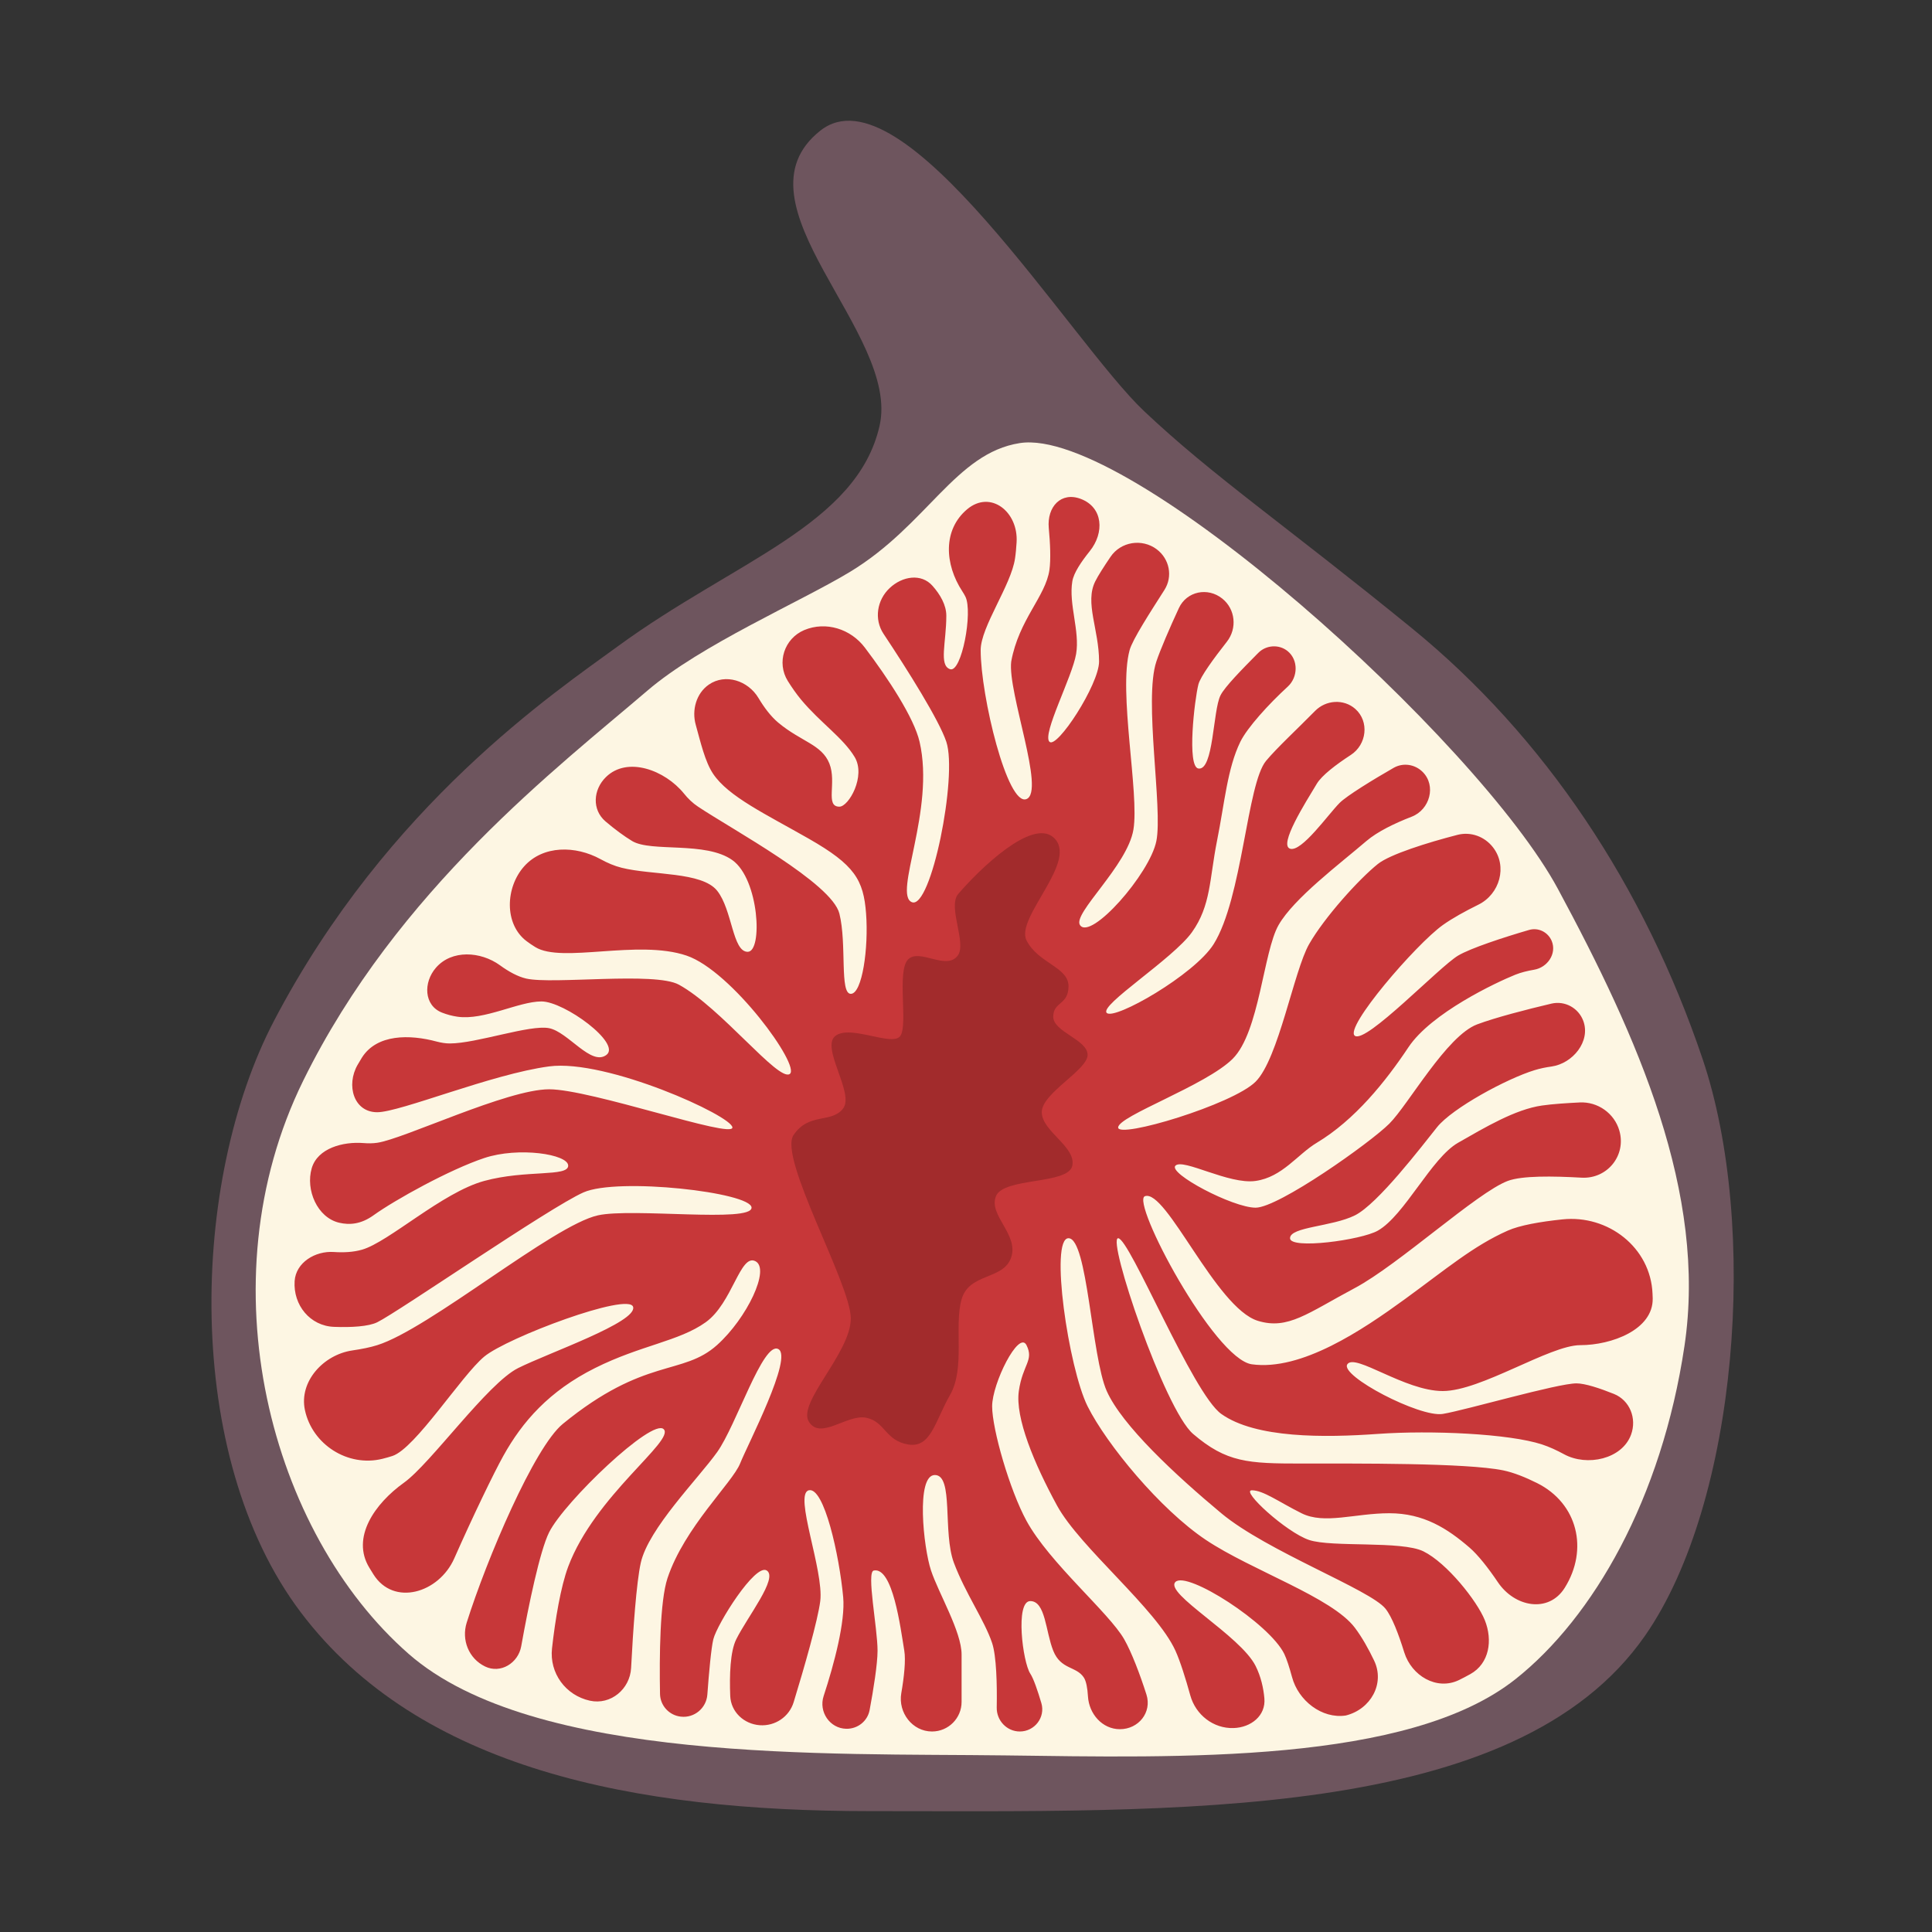 <?xml version="1.0" encoding="UTF-8"?> <svg xmlns="http://www.w3.org/2000/svg" xmlns:xlink="http://www.w3.org/1999/xlink" xmlns:svgjs="http://svgjs.com/svgjs" version="1.1" width="32" height="32"><rect width="100%" height="100%" fill="#333333" stroke="none"/><svg xmlns="http://www.w3.org/2000/svg" width="32" height="32" viewBox="0 0 32 32" fill="none"><path d="M27.25 27.088C25.1 30.187 19.47 29.998 14.409 29.998C10.511 29.998 6.945 29.302 4.984 26.708C3.023 24.115 3.149 19.56 4.541 16.903C6.42 13.315 9.21 11.453 10.234 10.704C12.167 9.291 14.191 8.698 14.568 7.055C14.922 5.516 12.069 3.366 13.587 2.164C14.955 1.081 17.742 5.67 18.95 6.81C20.088 7.885 21.284 8.694 23.383 10.404C25.59 12.202 27.236 14.685 28.199 17.536C29.136 20.307 28.787 24.874 27.25 27.088Z" fill="#6E555E"></path><path d="M16.891 7.339C15.826 7.505 15.355 8.7 14.077 9.473C13.249 9.973 11.61 10.679 10.723 11.439C9.262 12.691 6.579 14.733 5.022 17.9C3.375 21.251 4.483 25.392 6.769 27.394C8.838 29.207 13.756 29.037 16.645 29.075C19.534 29.112 23.33 29.22 25.105 27.809C26.389 26.789 27.522 24.826 27.9 22.295C28.278 19.765 27.126 17.177 25.804 14.723C24.482 12.268 18.703 7.055 16.891 7.339Z" fill="#FDF6E3"></path><path d="M17.761 9.629C17.784 9.489 17.907 9.307 18.049 9.13C18.296 8.823 18.271 8.405 17.903 8.264C17.574 8.138 17.339 8.395 17.371 8.746C17.395 9 17.406 9.267 17.382 9.439C17.318 9.882 16.876 10.261 16.749 10.957C16.686 11.463 17.318 13.108 17.002 13.235C16.686 13.361 16.243 11.527 16.243 10.768C16.243 10.383 16.749 9.692 16.812 9.249C16.824 9.171 16.832 9.079 16.838 8.982C16.869 8.477 16.407 8.11 16.019 8.435C15.613 8.777 15.647 9.346 15.937 9.791C15.959 9.825 15.977 9.855 15.99 9.882C16.117 10.135 15.927 11.147 15.737 11.084C15.547 11.021 15.674 10.641 15.674 10.198C15.674 10.021 15.572 9.846 15.446 9.704C15.259 9.491 14.945 9.544 14.738 9.738C14.525 9.936 14.474 10.256 14.634 10.498C15.035 11.101 15.554 11.927 15.674 12.286C15.864 12.855 15.421 15.069 15.104 14.943C14.788 14.816 15.493 13.42 15.231 12.286C15.139 11.888 14.709 11.234 14.325 10.727C14.091 10.417 13.68 10.286 13.321 10.436C12.99 10.576 12.859 10.975 13.049 11.28C13.116 11.387 13.19 11.494 13.27 11.59C13.586 11.969 13.966 12.222 14.156 12.539C14.345 12.855 14.058 13.361 13.903 13.361C13.661 13.361 13.863 12.962 13.737 12.646C13.61 12.329 13.27 12.286 12.89 11.969C12.766 11.865 12.655 11.716 12.562 11.56C12.391 11.274 12.015 11.15 11.741 11.339C11.532 11.483 11.455 11.762 11.524 12.006C11.605 12.298 11.678 12.617 11.811 12.816C12.064 13.195 12.683 13.484 13.397 13.892C14.156 14.326 14.303 14.572 14.345 15.132C14.388 15.697 14.282 16.461 14.092 16.461C13.903 16.461 14.029 15.638 13.903 15.132C13.776 14.626 12.131 13.741 11.562 13.361C11.473 13.302 11.395 13.227 11.328 13.143C11.015 12.757 10.393 12.522 10.037 12.87C9.823 13.079 9.802 13.411 10.029 13.605C10.18 13.734 10.342 13.853 10.47 13.93C10.786 14.12 11.688 13.93 12.131 14.247C12.574 14.563 12.637 15.765 12.384 15.765C12.131 15.765 12.131 15.069 11.878 14.753C11.625 14.436 10.803 14.5 10.297 14.373C10.179 14.344 10.06 14.293 9.946 14.23C9.533 14.004 8.997 13.998 8.683 14.348C8.37 14.697 8.348 15.306 8.721 15.588C8.765 15.621 8.813 15.654 8.865 15.686C9.307 15.961 10.564 15.554 11.372 15.828C12.12 16.082 13.27 17.663 13.08 17.789C12.89 17.916 11.94 16.689 11.244 16.309C10.844 16.091 9.158 16.309 8.715 16.208C8.577 16.176 8.426 16.094 8.281 15.988C7.959 15.755 7.481 15.728 7.221 16.028C7.009 16.271 7.02 16.654 7.321 16.772C7.4 16.803 7.486 16.827 7.577 16.84C8.02 16.904 8.589 16.587 8.968 16.587C9.348 16.587 10.297 17.283 10.044 17.473C9.791 17.663 9.411 17.093 9.095 17.03C8.779 16.967 7.893 17.283 7.45 17.283C7.38 17.283 7.308 17.271 7.234 17.252C6.786 17.131 6.242 17.125 5.994 17.518C5.971 17.555 5.947 17.595 5.923 17.637C5.729 17.975 5.858 18.422 6.248 18.422C6.628 18.422 8.146 17.789 9.095 17.663C10.044 17.536 12.131 18.485 12.131 18.675C12.131 18.864 9.791 18.042 9.095 18.042C8.399 18.042 6.691 18.864 6.248 18.928C6.173 18.939 6.098 18.939 6.025 18.933C5.68 18.905 5.26 19.018 5.163 19.35C5.059 19.707 5.254 20.166 5.617 20.252C5.788 20.292 5.977 20.279 6.185 20.13C6.549 19.869 7.45 19.371 8.02 19.181C8.589 18.991 9.411 19.117 9.411 19.307C9.411 19.497 8.715 19.371 8.02 19.56C7.324 19.75 6.438 20.573 5.995 20.699C5.852 20.74 5.688 20.748 5.53 20.737C5.221 20.716 4.9 20.911 4.88 21.219C4.854 21.616 5.136 21.963 5.534 21.977C5.82 21.988 6.106 21.971 6.248 21.901C6.599 21.729 9.095 20.003 9.664 19.75C10.234 19.497 12.448 19.75 12.448 20.003C12.448 20.256 10.473 20.003 9.903 20.13C9.16 20.295 7.108 22.012 6.248 22.28C6.136 22.316 5.99 22.345 5.833 22.368C5.357 22.439 4.951 22.882 5.05 23.353C5.171 23.927 5.762 24.303 6.332 24.163C6.395 24.147 6.453 24.131 6.501 24.115C6.881 23.988 7.64 22.787 8.02 22.47C8.399 22.154 10.423 21.395 10.487 21.648C10.55 21.901 9.087 22.407 8.581 22.66C8.075 22.913 7.134 24.241 6.691 24.558C6.211 24.901 5.81 25.466 6.119 25.969C6.141 26.006 6.163 26.041 6.185 26.076C6.519 26.61 7.269 26.388 7.524 25.812C7.831 25.117 8.181 24.393 8.336 24.115C8.652 23.546 9.095 23.04 9.854 22.66C10.613 22.28 11.246 22.217 11.688 21.901C12.131 21.585 12.258 20.762 12.511 20.889C12.764 21.015 12.371 21.834 11.878 22.277C11.304 22.793 10.684 22.47 9.321 23.585C8.85 23.971 8.063 25.82 7.73 26.876C7.64 27.162 7.764 27.471 8.034 27.602C8.29 27.727 8.583 27.547 8.633 27.267C8.753 26.596 8.942 25.687 9.095 25.38C9.348 24.874 10.803 23.482 10.993 23.672C11.182 23.862 9.854 24.77 9.411 25.949C9.287 26.28 9.195 26.833 9.143 27.303C9.098 27.713 9.369 28.081 9.771 28.169C10.115 28.244 10.434 27.978 10.453 27.627C10.486 26.988 10.541 26.212 10.613 25.886C10.74 25.317 11.562 24.494 11.878 24.052C12.195 23.609 12.637 22.217 12.89 22.344C13.143 22.47 12.384 23.925 12.258 24.241C12.131 24.558 11.336 25.298 11.056 26.139C10.93 26.518 10.92 27.433 10.932 28.058C10.936 28.252 11.085 28.412 11.277 28.433C11.501 28.459 11.7 28.291 11.716 28.067C11.742 27.707 11.78 27.292 11.815 27.151C11.878 26.898 12.511 25.886 12.701 26.013C12.89 26.139 12.384 26.772 12.195 27.151C12.094 27.352 12.081 27.748 12.095 28.091C12.106 28.354 12.321 28.556 12.584 28.575C12.838 28.593 13.072 28.436 13.146 28.192C13.322 27.616 13.546 26.836 13.586 26.519C13.649 26.013 13.143 24.747 13.396 24.684C13.649 24.621 13.902 25.76 13.966 26.456C14.002 26.857 13.819 27.553 13.642 28.092C13.557 28.352 13.743 28.628 14.016 28.634C14.205 28.638 14.37 28.508 14.404 28.322C14.466 27.991 14.535 27.561 14.535 27.341C14.535 26.962 14.348 26.038 14.472 26.013C14.788 25.949 14.915 26.962 14.978 27.341C15.004 27.499 14.975 27.775 14.928 28.045C14.873 28.366 15.112 28.679 15.437 28.679C15.708 28.679 15.927 28.459 15.927 28.189V27.404C15.927 27.025 15.547 26.392 15.421 26.013C15.294 25.633 15.168 24.431 15.484 24.431C15.8 24.431 15.61 25.38 15.8 25.886C15.99 26.392 16.306 26.835 16.433 27.215C16.504 27.429 16.516 27.903 16.509 28.282C16.505 28.497 16.676 28.679 16.891 28.679C17.137 28.679 17.318 28.444 17.248 28.208C17.187 28.003 17.119 27.802 17.065 27.721C16.939 27.531 16.812 26.519 17.065 26.519C17.318 26.519 17.318 27.025 17.445 27.341C17.571 27.657 17.825 27.594 17.951 27.784C17.992 27.846 18.012 27.964 18.02 28.097C18.037 28.388 18.258 28.641 18.549 28.641C18.858 28.641 19.082 28.362 18.989 28.068C18.882 27.732 18.741 27.363 18.62 27.151C18.367 26.709 17.382 25.886 17.002 25.19C16.723 24.678 16.433 23.672 16.433 23.293C16.433 22.913 16.875 22.027 17.002 22.28C17.129 22.534 16.939 22.597 16.875 23.04C16.812 23.482 17.129 24.241 17.508 24.937C17.888 25.633 19.153 26.645 19.469 27.341C19.547 27.513 19.639 27.805 19.715 28.081C19.804 28.403 20.098 28.633 20.432 28.622C20.721 28.613 20.968 28.417 20.942 28.129C20.927 27.96 20.885 27.77 20.797 27.594C20.544 27.088 19.279 26.392 19.469 26.202C19.659 26.013 21.025 26.888 21.272 27.395C21.311 27.476 21.357 27.618 21.4 27.777C21.503 28.166 21.894 28.474 22.291 28.414C22.703 28.311 22.943 27.885 22.759 27.503C22.668 27.312 22.56 27.119 22.442 26.962C22.063 26.456 20.734 26.013 19.975 25.507C19.216 25 18.331 23.925 18.014 23.293C17.698 22.66 17.382 20.509 17.698 20.509C18.014 20.509 18.077 22.47 18.331 23.04C18.584 23.609 19.469 24.431 20.228 25.064C20.987 25.696 22.695 26.329 22.948 26.645C23.055 26.778 23.166 27.068 23.259 27.369C23.38 27.756 23.795 28.003 24.161 27.829C24.221 27.8 24.287 27.765 24.354 27.728C24.668 27.553 24.727 27.169 24.593 26.835C24.466 26.519 23.967 25.888 23.576 25.695C23.212 25.516 22.063 25.633 21.683 25.507C21.304 25.38 20.544 24.684 20.734 24.684C20.924 24.684 21.177 24.874 21.557 25.064C21.936 25.254 22.442 25.064 23.012 25.064C23.581 25.064 23.975 25.318 24.34 25.633C24.48 25.754 24.648 25.967 24.808 26.204C25.087 26.621 25.651 26.724 25.917 26.299C26.315 25.662 26.13 24.899 25.458 24.564C25.265 24.468 25.072 24.39 24.898 24.354C24.287 24.228 22.442 24.241 21.557 24.241C20.671 24.241 20.315 24.224 19.761 23.75C19.288 23.345 18.331 20.509 18.52 20.509C18.71 20.509 19.753 23.08 20.228 23.419C20.797 23.825 21.936 23.813 22.822 23.75C23.707 23.687 24.998 23.746 25.542 23.925C25.661 23.964 25.785 24.021 25.906 24.087C26.287 24.294 26.868 24.168 27.016 23.761C27.113 23.494 26.996 23.195 26.732 23.088C26.5 22.995 26.255 22.913 26.111 22.913C25.795 22.913 24.277 23.356 23.897 23.419C23.518 23.482 22.189 22.787 22.316 22.597C22.442 22.407 23.265 23.04 23.897 23.04C24.53 23.04 25.668 22.28 26.174 22.28C26.693 22.28 27.383 22.024 27.374 21.506C27.373 21.479 27.372 21.453 27.371 21.427C27.34 20.664 26.637 20.116 25.877 20.197C25.511 20.235 25.17 20.295 24.973 20.383C24.403 20.636 23.96 21.015 23.265 21.521C22.569 22.027 21.557 22.711 20.734 22.597C20.108 22.509 18.725 19.899 18.963 19.813C19.316 19.687 20.139 21.663 20.834 21.877C21.333 22.03 21.657 21.751 22.442 21.333C23.168 20.946 24.466 19.75 24.973 19.56C25.21 19.471 25.718 19.479 26.197 19.506C26.622 19.529 26.939 19.138 26.822 18.728C26.74 18.44 26.464 18.245 26.165 18.26C25.951 18.271 25.719 18.285 25.54 18.311C25.097 18.374 24.593 18.675 24.15 18.928C23.707 19.181 23.265 20.13 22.822 20.383C22.547 20.54 21.367 20.699 21.367 20.509C21.367 20.319 22.063 20.319 22.442 20.13C22.822 19.94 23.549 18.986 23.802 18.67C24.055 18.354 24.955 17.867 25.415 17.726C25.505 17.698 25.601 17.678 25.698 17.665C26.052 17.614 26.348 17.247 26.225 16.911C26.146 16.696 25.921 16.571 25.697 16.623C25.284 16.72 24.764 16.855 24.466 16.967C23.96 17.157 23.328 18.295 23.012 18.611C22.695 18.928 21.177 20.003 20.797 20.003C20.418 20.003 19.343 19.434 19.469 19.307C19.596 19.181 20.355 19.624 20.797 19.56C21.24 19.497 21.493 19.117 21.81 18.928C22.442 18.548 22.948 17.916 23.328 17.346C23.707 16.777 24.783 16.271 25.099 16.144C25.194 16.106 25.301 16.08 25.408 16.062C25.631 16.025 25.787 15.797 25.702 15.587C25.641 15.439 25.48 15.358 25.326 15.403C24.909 15.524 24.354 15.706 24.15 15.828C23.834 16.018 22.632 17.283 22.442 17.157C22.253 17.03 23.454 15.638 23.897 15.322C24.055 15.209 24.268 15.092 24.485 14.985C24.842 14.81 24.972 14.348 24.729 14.035C24.59 13.855 24.36 13.771 24.14 13.828C23.646 13.955 23.021 14.151 22.822 14.31C22.506 14.563 21.936 15.195 21.683 15.638C21.43 16.081 21.177 17.536 20.797 17.916C20.418 18.295 18.52 18.864 18.52 18.675C18.52 18.485 19.975 17.979 20.418 17.536C20.861 17.093 20.924 15.765 21.177 15.322C21.43 14.879 22.189 14.31 22.632 13.93C22.815 13.774 23.1 13.636 23.382 13.527C23.683 13.411 23.792 13.013 23.564 12.786C23.436 12.658 23.24 12.628 23.083 12.718C22.744 12.912 22.306 13.181 22.189 13.298C21.999 13.488 21.557 14.12 21.367 14.057C21.177 13.994 21.62 13.298 21.81 12.982C21.893 12.843 22.127 12.665 22.374 12.504C22.638 12.332 22.683 11.951 22.448 11.742C22.256 11.572 21.961 11.593 21.782 11.775C21.488 12.074 21.151 12.385 20.97 12.602C20.653 12.982 20.579 14.874 20.102 15.638C19.785 16.144 18.457 16.904 18.331 16.777C18.204 16.651 19.426 15.883 19.742 15.441C20.058 14.998 20.031 14.563 20.157 13.93C20.284 13.298 20.328 12.729 20.544 12.286C20.659 12.052 21.012 11.663 21.329 11.373C21.5 11.216 21.507 10.932 21.328 10.785C21.184 10.668 20.971 10.682 20.841 10.814L20.819 10.836C20.582 11.076 20.285 11.376 20.215 11.518C20.088 11.771 20.102 12.769 19.849 12.729C19.656 12.698 19.785 11.59 19.849 11.337C19.881 11.209 20.106 10.902 20.32 10.63C20.494 10.409 20.463 10.089 20.244 9.914C20.004 9.722 19.655 9.793 19.526 10.072C19.373 10.401 19.214 10.773 19.153 10.957C18.942 11.59 19.262 13.385 19.153 13.93C19.044 14.476 18.063 15.585 17.888 15.322C17.761 15.132 18.673 14.341 18.773 13.741C18.873 13.14 18.52 11.463 18.71 10.768C18.758 10.592 19.051 10.141 19.286 9.772C19.429 9.548 19.371 9.258 19.159 9.098C18.915 8.915 18.563 8.971 18.393 9.224C18.287 9.38 18.188 9.534 18.141 9.629C17.963 9.984 18.204 10.427 18.204 10.957C18.204 11.337 17.506 12.41 17.382 12.286C17.257 12.161 17.761 11.21 17.824 10.831C17.888 10.451 17.698 10.008 17.761 9.629Z" fill="#C73739"></path><path d="M17.445 13.867C17.09 13.563 16.243 14.373 15.863 14.816C15.701 15.043 16.015 15.625 15.863 15.828C15.673 16.081 15.231 15.701 15.041 15.891C14.851 16.081 15.041 16.966 14.914 17.156C14.788 17.346 14.092 16.966 13.839 17.156C13.586 17.346 14.155 18.105 13.966 18.358C13.776 18.611 13.396 18.421 13.143 18.801C12.89 19.18 14.092 21.268 14.092 21.837C14.092 22.407 13.206 23.229 13.396 23.545C13.586 23.861 14.029 23.419 14.345 23.482C14.661 23.545 14.661 23.861 15.041 23.925C15.42 23.988 15.484 23.545 15.737 23.102C15.99 22.66 15.8 21.964 15.927 21.521C16.053 21.078 16.622 21.205 16.749 20.825C16.875 20.445 16.369 20.129 16.496 19.813C16.622 19.497 17.698 19.623 17.761 19.307C17.824 18.991 17.255 18.738 17.255 18.421C17.255 18.105 18.014 17.725 18.014 17.472C18.014 17.219 17.445 17.093 17.445 16.84C17.445 16.587 17.698 16.65 17.698 16.334C17.698 16.017 17.192 15.954 17.002 15.575C16.812 15.195 17.887 14.246 17.445 13.867Z" fill="#A22B2C"></path></svg><style>@media (prefers-color-scheme: light) { :root { filter: none; } } @media (prefers-color-scheme: dark) { :root { filter: contrast(1) brightness(1); } } </style></svg> 